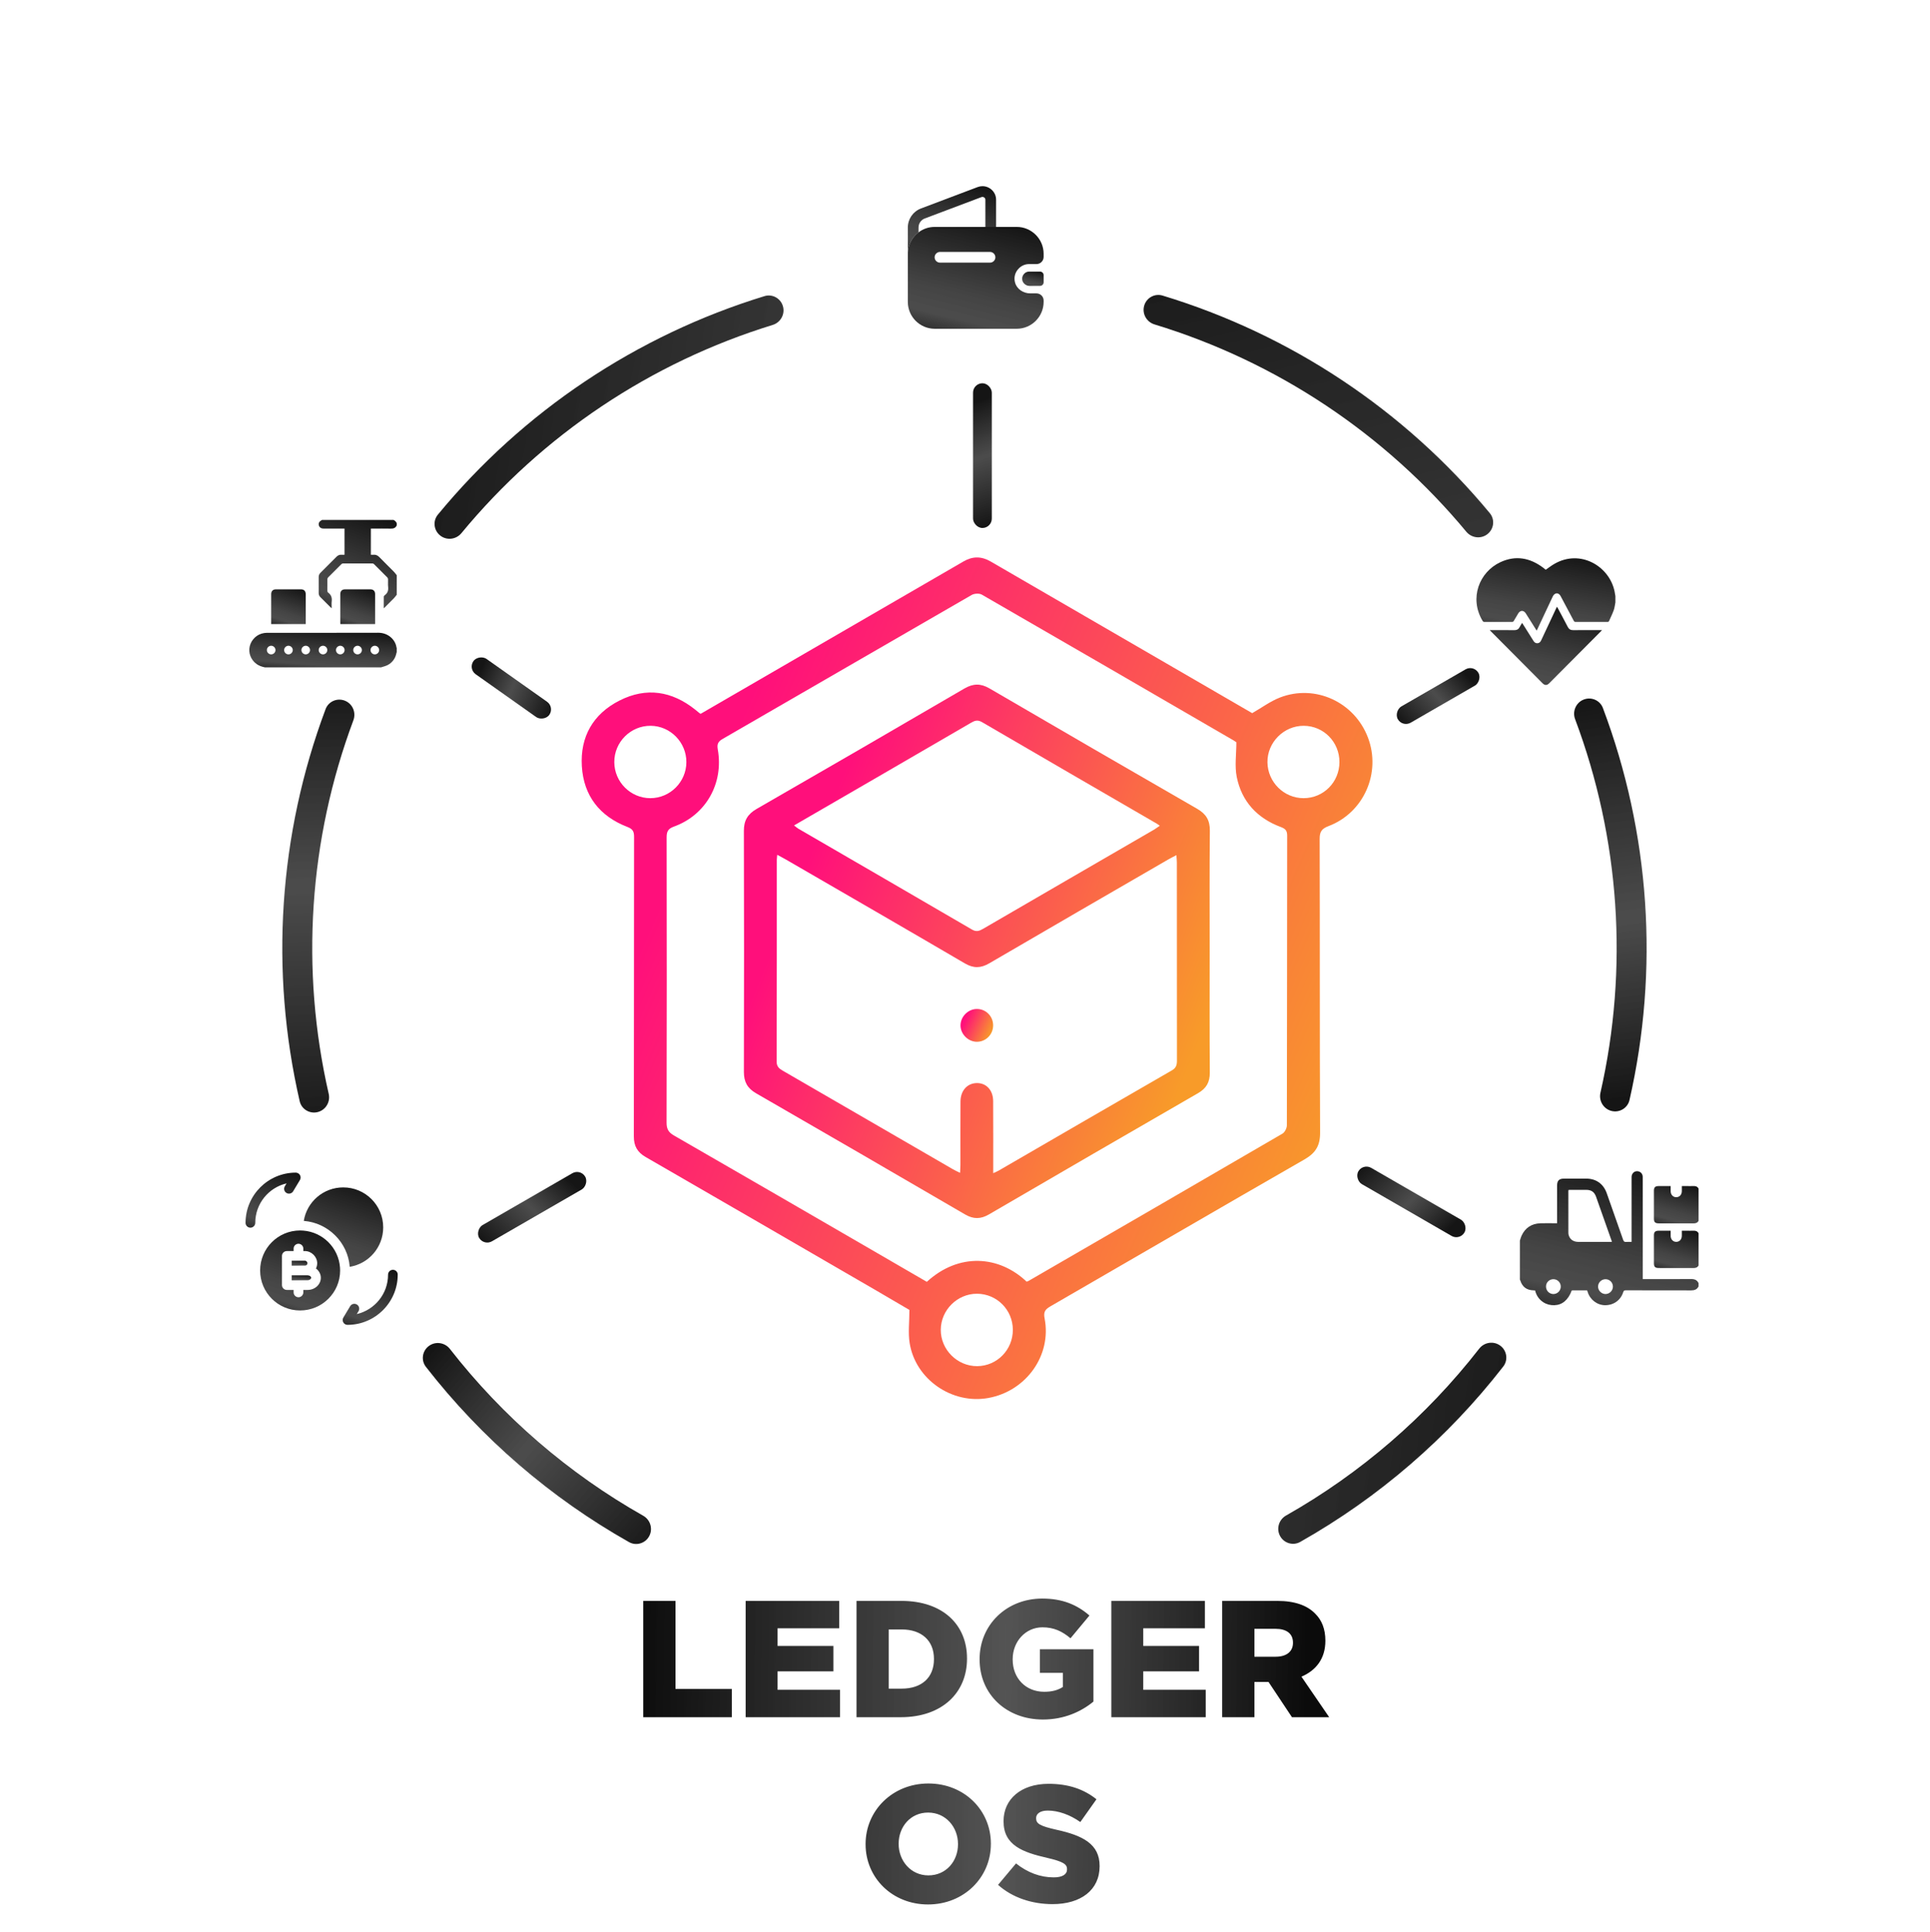 <svg width="720" height="721" viewBox="0 0 720 721" fill="none" xmlns="http://www.w3.org/2000/svg">
<path d="M239.967 640.722V597.322H251.995V630.182H273.013V640.722H239.967ZM278.172 640.722V597.322H313.078V607.552H290.076V614.124H310.908V623.61H290.076V630.492H313.388V640.722H278.172ZM319.526 640.722V597.322H336.266C351.766 597.322 360.756 606.25 360.756 618.774V618.898C360.756 631.422 351.642 640.722 336.018 640.722H319.526ZM331.554 630.058H336.452C343.644 630.058 348.418 626.09 348.418 619.084V618.96C348.418 612.016 343.644 607.986 336.452 607.986H331.554V630.058ZM389.068 641.59C375.552 641.59 365.446 632.29 365.446 619.146V619.022C365.446 606.374 375.366 596.454 388.82 596.454C396.446 596.454 401.84 598.81 406.428 602.778L399.36 611.272C396.26 608.668 393.16 607.18 388.882 607.18C382.62 607.18 377.784 612.45 377.784 619.084V619.208C377.784 626.214 382.682 631.236 389.564 631.236C392.478 631.236 394.71 630.616 396.508 629.438V624.168H387.952V615.364H407.916V634.894C403.328 638.676 396.942 641.59 389.068 641.59ZM414.584 640.722V597.322H449.49V607.552H426.488V614.124H447.32V623.61H426.488V630.492H449.8V640.722H414.584ZM455.938 640.722V597.322H476.46C483.094 597.322 487.682 599.058 490.596 602.034C493.138 604.514 494.44 607.862 494.44 612.14V612.264C494.44 618.898 490.906 623.3 485.512 625.594L495.866 640.722H481.978L473.236 627.578H473.112H467.966V640.722H455.938ZM467.966 618.154H475.902C479.994 618.154 482.35 616.17 482.35 613.008V612.884C482.35 609.474 479.87 607.738 475.84 607.738H467.966V618.154ZM346.224 710.59C332.832 710.59 322.912 700.608 322.912 688.146V688.022C322.912 675.56 332.956 665.454 346.348 665.454C359.74 665.454 369.66 675.436 369.66 687.898V688.022C369.66 700.484 359.616 710.59 346.224 710.59ZM346.348 699.74C352.982 699.74 357.384 694.408 357.384 688.146V688.022C357.384 681.76 352.858 676.304 346.224 676.304C339.652 676.304 335.25 681.636 335.25 687.898V688.022C335.25 694.284 339.776 699.74 346.348 699.74ZM392.672 710.466C384.984 710.466 377.668 708.048 372.336 703.274L379.032 695.276C383.31 698.686 388.084 700.484 393.106 700.484C396.33 700.484 398.066 699.368 398.066 697.508V697.384C398.066 695.586 396.64 694.594 390.75 693.23C381.512 691.122 374.382 688.518 374.382 679.59V679.466C374.382 671.406 380.768 665.578 391.184 665.578C398.562 665.578 404.328 667.562 409.04 671.344L403.026 679.838C399.058 677.048 394.718 675.56 390.874 675.56C387.96 675.56 386.534 676.8 386.534 678.35V678.474C386.534 680.458 388.022 681.326 394.036 682.69C404.018 684.86 410.218 688.084 410.218 696.206V696.33C410.218 705.196 403.212 710.466 392.672 710.466Z" fill="url(#paint0_linear_1645_1671)"/>
<path d="M164.237 199.83C161.813 197.921 161.39 194.404 163.351 192.023C195.09 153.481 237.47 125.124 285.206 110.491C288.156 109.586 291.245 111.319 292.085 114.287V114.287C292.924 117.256 291.195 120.337 288.246 121.245C242.78 135.233 202.408 162.246 172.132 198.936C170.168 201.315 166.661 201.738 164.237 199.83V199.83Z" fill="url(#paint1_linear_1645_1671)"/>
<path d="M98.801 249C97.677 248.759 96.602 248.41 95.659 247.714C93.55 246.158 92.566 243.549 93.181 241.083C93.817 238.532 95.948 236.58 98.524 236.21C98.983 236.144 99.45 236.114 99.912 236.114C113.639 236.11 127.364 236.137 141.091 236.093C144.861 236.08 147.519 238.735 147.914 241.559C147.926 241.643 147.97 241.723 147.999 241.803C147.999 242.304 147.999 242.806 147.999 243.307C147.964 243.423 147.921 243.537 147.897 243.656C147.506 245.628 146.447 247.15 144.693 248.106C143.927 248.523 143.033 248.709 142.198 249C127.732 249 113.267 249 98.801 249ZM102.774 242.575C102.785 241.704 102.069 240.964 101.198 240.945C100.33 240.926 99.581 241.64 99.556 242.508C99.53 243.397 100.269 244.16 101.158 244.165C102.028 244.168 102.762 243.444 102.774 242.575ZM107.654 240.945C106.786 240.921 106.032 241.628 106.001 242.496C105.969 243.364 106.668 244.123 107.538 244.163C108.426 244.203 109.2 243.477 109.218 242.586C109.236 241.716 108.524 240.969 107.654 240.945ZM114.047 244.163C114.916 244.168 115.653 243.444 115.664 242.575C115.676 241.704 114.959 240.964 114.089 240.945C113.199 240.925 112.442 241.67 112.446 242.561C112.449 243.429 113.179 244.16 114.047 244.163ZM122.109 242.543C122.104 241.673 121.373 240.946 120.502 240.945C119.633 240.944 118.9 241.668 118.89 242.538C118.881 243.429 119.633 244.178 120.522 244.163C121.395 244.15 122.115 243.414 122.109 242.543ZM128.554 242.541C128.547 241.671 127.815 240.945 126.945 240.945C126.075 240.945 125.343 241.671 125.336 242.542C125.329 243.433 126.084 244.18 126.972 244.165C127.843 244.148 128.562 243.41 128.554 242.541ZM133.382 244.163C134.252 244.168 134.988 243.444 135 242.575C135.011 241.704 134.295 240.964 133.424 240.945C132.535 240.926 131.777 241.67 131.781 242.561C131.784 243.43 132.515 244.16 133.382 244.163ZM139.914 240.946C139.048 240.902 138.278 241.595 138.228 242.462C138.178 243.325 138.864 244.102 139.73 244.162C140.614 244.223 141.406 243.51 141.445 242.619C141.48 241.751 140.784 240.991 139.914 240.946Z" fill="url(#paint2_linear_1645_1671)"/>
<path d="M147.999 221.93C147.655 222.354 147.341 222.808 146.963 223.199C145.866 224.329 144.742 225.432 143.628 226.545C143.506 226.667 143.377 226.778 143.168 226.972C143.168 225.445 143.158 224.021 143.182 222.599C143.185 222.44 143.344 222.237 143.489 222.134C144.577 221.353 144.951 220.323 144.799 218.996C144.692 218.059 144.796 217.101 144.766 216.153C144.759 215.915 144.654 215.624 144.493 215.458C142.85 213.785 141.191 212.128 139.521 210.482C139.377 210.339 139.125 210.233 138.923 210.233C135.272 210.219 131.62 210.219 127.969 210.233C127.767 210.235 127.516 210.345 127.371 210.488C125.701 212.134 124.043 213.792 122.399 215.462C122.245 215.618 122.131 215.886 122.127 216.105C122.102 217.555 122.102 219.004 122.127 220.454C122.131 220.671 122.238 220.972 122.402 221.09C123.543 221.915 123.92 222.999 123.745 224.379C123.642 225.189 123.726 226.022 123.726 226.932C123.572 226.809 123.463 226.738 123.374 226.648C122.094 225.372 120.823 224.086 119.536 222.817C119.086 222.374 118.881 221.869 118.887 221.236C118.904 219.266 118.905 217.298 118.885 215.329C118.878 214.673 119.102 214.163 119.563 213.706C121.534 211.754 123.503 209.799 125.444 207.817C126.009 207.238 126.621 206.916 127.437 206.992C127.788 207.025 128.145 206.998 128.529 206.998C128.529 203.739 128.529 200.524 128.529 197.223C128.354 197.223 128.168 197.223 127.98 197.223C125.564 197.223 123.148 197.224 120.732 197.223C119.762 197.221 119.123 196.767 118.928 195.946C118.748 195.184 119.132 194.523 120.01 194.079C120.037 194.064 120.053 194.027 120.074 194C128.99 194 137.906 194 146.821 194C147.354 194.255 147.747 194.65 148.003 195.182C148.003 195.468 148.003 195.755 148.003 196.041C147.576 196.972 146.84 197.258 145.842 197.238C143.536 197.191 141.227 197.223 138.921 197.223C138.734 197.223 138.546 197.223 138.363 197.223C138.363 200.518 138.363 203.731 138.363 206.998C138.685 206.998 138.988 207.025 139.284 206.992C140.216 206.887 140.912 207.244 141.559 207.914C143.337 209.753 145.173 211.535 146.969 213.355C147.35 213.742 147.661 214.199 148.004 214.623C147.999 217.061 147.999 219.495 147.999 221.93Z" fill="url(#paint3_linear_1645_1671)"/>
<path d="M139.942 232.864C135.594 232.864 131.307 232.864 126.969 232.864C126.961 232.688 126.945 232.516 126.945 232.344C126.943 228.82 126.943 225.295 126.945 221.772C126.945 220.513 127.565 219.89 128.817 219.89C131.912 219.888 135.007 219.888 138.102 219.89C139.292 219.891 139.94 220.526 139.941 221.697C139.944 225.275 139.942 228.854 139.942 232.432C139.942 232.556 139.942 232.681 139.942 232.864Z" fill="url(#paint4_linear_1645_1671)"/>
<path d="M101.164 232.849C101.164 232.674 101.164 232.532 101.164 232.392C101.164 228.831 101.163 225.271 101.166 221.711C101.167 220.53 101.807 219.891 102.992 219.891C106.068 219.888 109.146 219.888 112.223 219.891C113.41 219.892 114.053 220.527 114.054 221.706C114.057 225.266 114.056 228.827 114.056 232.386C114.056 232.528 114.056 232.668 114.056 232.849C109.763 232.849 105.498 232.849 101.164 232.849Z" fill="url(#paint5_linear_1645_1671)"/>
<path d="M426.833 114.097C427.664 111.126 430.748 109.385 433.701 110.281C481.477 124.78 523.937 153.017 555.785 191.469C557.753 193.845 557.34 197.363 554.922 199.279V199.279C552.503 201.194 548.994 200.781 547.024 198.407C516.644 161.802 476.196 134.904 430.691 121.044C427.739 120.145 426.002 117.069 426.833 114.097V114.097Z" fill="url(#paint6_linear_1645_1671)"/>
<path d="M590.763 261.039C593.626 259.889 596.885 261.276 597.972 264.164C615.558 310.893 619.009 361.767 607.895 410.443C607.208 413.451 604.166 415.265 601.174 414.513V414.513C598.182 413.76 596.373 410.725 597.057 407.717C607.599 361.331 604.312 312.866 587.602 268.329C586.518 265.44 587.9 262.189 590.763 261.039V261.039Z" fill="url(#paint7_linear_1645_1671)"/>
<path d="M559.691 502.093C562.169 503.932 562.692 507.435 560.8 509.872C540.135 536.485 514.39 558.731 485.06 575.316C482.374 576.835 478.984 575.809 477.524 573.09V573.09C476.065 570.372 477.089 566.991 479.774 565.47C507.656 549.666 532.142 528.508 551.824 503.213C553.719 500.778 557.213 500.255 559.691 502.093V502.093Z" fill="url(#paint8_linear_1645_1671)"/>
<path d="M242.195 573.158C240.737 575.877 237.348 576.905 234.662 575.388C205.322 558.82 179.564 536.589 158.884 509.987C156.99 507.552 157.511 504.048 159.988 502.209V502.209C162.464 500.369 165.958 500.89 167.854 503.324C187.551 528.608 212.05 549.752 239.942 565.54C242.627 567.059 243.653 570.44 242.195 573.158V573.158Z" fill="url(#paint9_linear_1645_1671)"/>
<path d="M118.526 414.936C115.535 415.694 112.49 413.885 111.798 410.878C100.598 362.222 103.96 311.342 121.464 264.582C122.546 261.693 125.803 260.3 128.668 261.445V261.445C131.533 262.589 132.921 265.838 131.842 268.729C115.21 313.296 112.008 361.766 122.631 408.133C123.32 411.141 121.517 414.179 118.526 414.936V414.936Z" fill="url(#paint10_linear_1645_1671)"/>
<path d="M602.636 224.781C602.439 225.744 602.354 226.748 602.025 227.661C601.528 229.045 600.861 230.367 600.274 231.718C600.154 231.998 599.95 232.048 599.671 232.048C595.705 232.041 591.742 232.038 587.776 232.05C587.445 232.05 587.272 231.955 587.113 231.653C585.481 228.558 583.831 225.474 582.182 222.388C581.714 221.511 580.881 221.143 580.133 221.571C579.78 221.771 579.461 222.151 579.283 222.524C577.357 226.574 575.464 230.64 573.562 234.699C573.479 234.878 573.38 235.05 573.257 235.284C572.965 234.828 572.712 234.431 572.461 234.032C571.375 232.308 570.292 230.582 569.201 228.861C568.418 227.623 567.133 227.637 566.38 228.89C565.819 229.822 565.261 230.755 564.717 231.694C564.575 231.94 564.421 232.048 564.125 232.048C560.666 232.036 557.209 232.033 553.749 232.05C553.406 232.053 553.245 231.916 553.082 231.641C548.023 223.227 551.84 213.436 559.722 209.767C565.422 207.113 570.753 208.124 575.694 211.827C576.03 212.081 576.352 212.355 576.636 212.585C577.738 211.834 578.768 211.029 579.889 210.386C589.631 204.775 600.459 211.337 602.338 220.724C602.451 221.288 602.537 221.86 602.636 222.429C602.636 223.213 602.636 223.997 602.636 224.781Z" fill="url(#paint11_linear_1645_1671)"/>
<path d="M555.761 235.11C558.898 235.11 561.918 235.086 564.935 235.124C565.853 235.136 566.48 234.816 566.901 233.993C567.168 233.468 567.5 232.975 567.836 232.416C568.186 232.968 568.503 233.463 568.818 233.96C569.894 235.669 570.978 237.373 572.043 239.09C572.4 239.668 572.852 240.053 573.557 240.008C574.26 239.965 574.665 239.53 574.951 238.913C576.818 234.911 578.694 230.915 580.571 226.918C580.647 226.755 580.732 226.595 580.841 226.378C580.961 226.585 581.058 226.741 581.144 226.901C582.381 229.224 583.642 231.534 584.842 233.876C585.292 234.754 585.895 235.134 586.884 235.122C590.256 235.081 593.63 235.107 597.004 235.107C597.182 235.107 597.359 235.107 597.636 235.107C597.454 235.313 597.352 235.437 597.236 235.552C590.817 242.006 584.397 248.463 577.975 254.914C577.109 255.785 576.293 255.782 575.434 254.917C569 248.451 562.568 241.985 556.135 235.518C556.033 235.418 555.938 235.303 555.761 235.11Z" fill="url(#paint12_linear_1645_1671)"/>
<path d="M146.583 473.782C145.592 473.782 144.771 474.603 144.771 475.594C144.771 482.748 139.792 488.741 133.098 490.312L133.751 489.224C134.258 488.354 133.992 487.243 133.122 486.735C132.277 486.228 131.141 486.493 130.633 487.363L128.096 491.593C127.757 492.148 127.757 492.849 128.072 493.405C128.386 493.985 128.99 494.323 129.642 494.323C139.962 494.323 148.372 485.913 148.372 475.594C148.396 474.603 147.574 473.782 146.583 473.782Z" fill="url(#paint13_linear_1645_1671)"/>
<path d="M110.333 437.532C100.014 437.532 91.604 445.942 91.604 456.261C91.604 457.252 92.426 458.073 93.417 458.073C94.407 458.073 95.229 457.252 95.229 456.261C95.229 449.108 100.207 443.114 106.902 441.543L106.249 442.631C105.742 443.501 106.007 444.613 106.877 445.12C107.723 445.628 108.859 445.362 109.367 444.492L111.904 440.263C112.218 439.707 112.242 439.03 111.904 438.45C111.59 437.894 110.986 437.532 110.333 437.532Z" fill="url(#paint14_linear_1645_1671)"/>
<path d="M142.958 457.953C142.958 465.396 137.545 471.534 130.464 472.67C130.464 472.646 130.464 472.646 130.464 472.622C129.763 463.608 122.465 456.261 113.33 455.536C114.466 448.455 120.604 443.042 128.048 443.042C136.288 443.042 142.958 449.712 142.958 457.953Z" fill="url(#paint15_linear_1645_1671)"/>
<path d="M114.707 471.317C114.707 470.954 114.297 470.398 113.789 470.398H108.811V472.211H113.789C114.297 472.235 114.707 471.824 114.707 471.317Z" fill="url(#paint16_linear_1645_1671)"/>
<path d="M114.756 475.86H113.789H108.811V477.672H114.78C115.553 477.672 116.085 477.189 116.085 476.754C116.085 476.319 115.529 475.86 114.756 475.86Z" fill="url(#paint17_linear_1645_1671)"/>
<path d="M126.839 472.887C126.283 465.565 120.435 459.717 113.112 459.161C112.726 459.137 112.363 459.112 111.952 459.112C103.712 459.112 97.042 465.782 97.042 474.047C97.042 482.288 103.712 488.958 111.952 488.958C120.193 488.958 126.888 482.288 126.888 474.047C126.888 473.637 126.863 473.274 126.839 472.887ZM114.756 481.297H113.161V482.216C113.161 483.207 112.339 484.028 111.348 484.028C110.357 484.028 109.536 483.207 109.536 482.216V481.297H106.998C106.007 481.297 105.186 480.476 105.186 479.485V474.047V468.61C105.186 467.619 106.007 466.797 106.998 466.797H109.536V465.879C109.536 464.888 110.357 464.067 111.348 464.067C112.339 464.067 113.161 464.888 113.161 465.879V466.797H113.789C116.206 466.797 118.333 468.924 118.333 471.341C118.333 472.042 118.163 472.694 117.873 473.298C118.985 474.12 119.686 475.377 119.686 476.778C119.686 479.267 117.487 481.297 114.756 481.297Z" fill="url(#paint18_linear_1645_1671)"/>
<g clip-path="url(#clip0_1645_1671)">
<path d="M261.421 266.319C282.338 254.189 303.317 242.022 324.302 229.854C336.032 223.054 347.763 216.266 359.487 209.459C362.858 207.502 366.161 207.526 369.544 209.49C402.161 228.42 434.79 247.333 467.144 266.091C470.723 264.042 473.947 261.623 477.563 260.232C490.721 255.179 505.314 261.986 510.327 275.206C515.316 288.364 508.783 303.245 495.612 308.236C493.099 309.19 492.302 310.298 492.309 313.006C492.413 349.55 492.302 386.088 492.468 422.633C492.492 427.482 490.776 430.227 486.633 432.609C454.985 450.776 423.471 469.172 391.877 487.413C389.922 488.545 389.217 489.499 389.695 491.918C392.392 505.667 382.868 519.022 368.747 521.607C355.215 524.087 341.517 514.707 339.354 501.131C338.741 497.278 339.262 493.247 339.262 488.755C335.536 486.57 331.344 484.09 327.133 481.653C298.383 464.987 269.646 448.302 240.865 431.704C237.776 429.919 236.453 427.605 236.459 424.017C236.532 386.759 236.489 349.501 236.545 312.242C236.551 310.218 236.054 309.319 234.032 308.537C223.748 304.568 217.736 296.949 217.061 285.908C216.393 274.886 221.26 266.38 231.121 261.383C241.117 256.318 250.653 257.826 259.374 264.793C259.932 265.236 260.471 265.697 261.023 266.146C261.096 266.214 261.207 266.233 261.421 266.319ZM383.003 478.225C383.334 478.089 383.536 478.034 383.714 477.929C415.295 459.645 446.882 441.366 478.415 422.996C479.297 422.479 480.076 420.934 480.076 419.869C480.161 383.836 480.131 347.802 480.186 311.769C480.186 309.873 479.487 309.202 477.79 308.568C469.044 305.3 463.228 299.091 461.377 289.902C460.556 285.816 461.236 281.428 461.236 276.947C461.034 276.812 460.635 276.517 460.206 276.264C428.907 258.103 397.614 239.929 366.259 221.86C365.309 221.312 363.464 221.429 362.478 222.001C331.479 239.867 300.541 257.844 269.554 275.729C267.844 276.713 267.433 277.692 267.77 279.594C270.032 292.253 263.382 304.088 251.401 308.421C249.047 309.27 248.686 310.427 248.692 312.624C248.753 348.042 248.765 383.46 248.673 418.885C248.667 421.254 249.39 422.497 251.419 423.667C276.774 438.258 302.073 452.949 327.391 467.615C333.538 471.178 339.685 474.747 345.758 478.274C357.728 467.295 372.731 468.445 383.003 478.225ZM242.612 297.81C249.979 297.81 256.022 291.779 256.058 284.388C256.095 276.997 250.114 270.879 242.765 270.805C235.276 270.731 229.129 276.867 229.166 284.382C229.202 291.773 235.251 297.817 242.612 297.81ZM486.351 297.81C493.767 297.786 499.675 291.816 499.688 284.339C499.7 276.861 493.804 270.855 486.407 270.805C478.948 270.756 472.733 276.997 472.831 284.437C472.929 291.828 479.003 297.841 486.351 297.81ZM377.848 496.158C377.824 488.712 371.861 482.73 364.457 482.717C357.127 482.711 351.023 488.779 350.962 496.134C350.907 503.58 357.139 509.802 364.586 509.735C371.971 509.667 377.873 503.617 377.848 496.158Z" fill="url(#paint19_linear_1645_1671)"/>
<path d="M451.277 355.064C451.277 370.111 451.209 385.158 451.326 400.2C451.35 403.788 450.045 406.096 446.937 407.886C420.89 422.903 394.886 437.993 368.913 453.133C365.848 454.918 363.133 454.936 360.057 453.145C334.077 438.006 308.073 422.915 282.026 407.905C278.802 406.046 277.503 403.621 277.515 399.947C277.589 369.957 277.595 339.967 277.509 309.983C277.497 306.155 278.937 303.743 282.24 301.841C308.122 286.948 333.954 271.968 359.744 256.915C363.029 255.001 365.836 254.939 369.133 256.859C394.923 271.913 420.756 286.892 446.637 301.792C449.934 303.694 451.381 306.063 451.344 309.922C451.191 324.969 451.277 340.016 451.277 355.064ZM370.531 437.735C371.524 437.267 372.075 437.058 372.584 436.763C394.096 424.3 415.595 411.801 437.144 399.4C438.762 398.47 439.068 397.375 439.068 395.713C439.031 371.053 439.044 346.386 439.038 321.726C439.038 320.957 438.939 320.187 438.86 319.073C437.591 319.744 436.617 320.224 435.673 320.772C413.45 333.641 391.215 346.485 369.041 359.44C365.867 361.292 363.17 361.347 359.952 359.464C337.791 346.491 315.55 333.659 293.327 320.784C292.304 320.193 291.256 319.652 289.95 318.944C289.871 319.867 289.791 320.347 289.791 320.833C289.785 345.906 289.809 370.979 289.73 396.052C289.723 397.984 290.661 398.704 292.052 399.517C313.227 411.758 334.377 424.035 355.54 436.295C356.3 436.738 357.115 437.089 358.157 437.612C358.212 436.406 358.285 435.519 358.292 434.627C358.304 426.749 358.255 418.866 358.316 410.988C358.347 406.969 360.774 404.255 364.23 404.12C367.877 403.985 370.488 406.692 370.506 410.853C370.561 419.635 370.531 428.436 370.531 437.735ZM296.226 307.983C296.925 308.512 297.36 308.925 297.862 309.22C319.448 321.75 341.045 334.25 362.6 346.829C364.23 347.783 365.34 347.377 366.749 346.559C387.967 334.213 409.215 321.917 430.451 309.596C431.174 309.177 431.842 308.66 432.664 308.1C432.106 307.7 431.873 307.503 431.61 307.355C409.846 294.727 388.065 282.129 366.345 269.439C364.696 268.479 363.599 268.885 362.214 269.697C350.422 276.578 338.612 283.415 326.802 290.265C316.69 296.118 306.571 301.983 296.226 307.983Z" fill="url(#paint20_linear_1645_1671)"/>
<path d="M370.5 382.697C370.445 386.02 367.779 388.685 364.494 388.71C361.154 388.728 358.261 385.805 358.328 382.475C358.396 379.244 361.184 376.493 364.414 376.469C367.828 376.438 370.555 379.232 370.5 382.697Z" fill="url(#paint21_linear_1645_1671)"/>
</g>
<rect x="363" y="143" width="7" height="54" rx="3.5" fill="url(#paint22_linear_1645_1671)"/>
<rect x="549.765" y="248" width="7" height="34.679" rx="3.5" transform="rotate(60 549.765 248)" fill="url(#paint23_linear_1645_1671)"/>
<rect x="174.591" y="249.542" width="7" height="34.679" rx="3.5" transform="rotate(-54.716 174.591 249.542)" fill="url(#paint24_linear_1645_1671)"/>
<rect x="216.56" y="436" width="7" height="45.68" rx="3.5" transform="rotate(60 216.56 436)" fill="url(#paint25_linear_1645_1671)"/>
<rect width="7" height="45.68" rx="3.5" transform="matrix(0.5 -0.866 -0.866 -0.5 544.56 462.902)" fill="url(#paint26_linear_1645_1671)"/>
<path d="M371.6 74.533V84.667H367.6V74.533C367.6 73.813 366.96 73.467 366.533 73.467C366.4 73.467 366.267 73.493 366.133 73.547L344.987 81.52C343.573 82.053 342.667 83.387 342.667 84.907V86.693C340.24 88.507 338.667 91.413 338.667 94.693V84.907C338.667 81.733 340.613 78.907 343.573 77.787L364.747 69.787C365.333 69.573 365.947 69.467 366.533 69.467C369.2 69.467 371.6 71.627 371.6 74.533Z" fill="url(#paint27_linear_1645_1671)"/>
<path d="M389.333 102.667V105.333C389.333 106.053 388.773 106.64 388.027 106.667H384.133C382.72 106.667 381.44 105.627 381.333 104.24C381.253 103.413 381.573 102.64 382.107 102.107C382.587 101.6 383.253 101.333 383.973 101.333H388C388.773 101.36 389.333 101.947 389.333 102.667Z" fill="url(#paint28_linear_1645_1671)"/>
<path d="M383.947 98.533H386.667C388.133 98.533 389.333 97.333 389.333 95.867V94.693C389.333 89.173 384.827 84.667 379.307 84.667H348.693C346.427 84.667 344.347 85.413 342.667 86.693C340.24 88.507 338.667 91.413 338.667 94.693V112.64C338.667 118.16 343.173 122.667 348.693 122.667H379.307C384.827 122.667 389.333 118.16 389.333 112.64V112.133C389.333 110.667 388.133 109.467 386.667 109.467H384.347C381.787 109.467 379.333 107.893 378.667 105.413C378.107 103.387 378.773 101.44 380.107 100.133C381.093 99.12 382.453 98.533 383.947 98.533ZM369.333 98H350.667C349.573 98 348.667 97.093 348.667 96C348.667 94.907 349.573 94 350.667 94H369.333C370.427 94 371.333 94.907 371.333 96C371.333 97.093 370.427 98 369.333 98Z" fill="url(#paint29_linear_1645_1671)"/>
<path d="M567.002 462.91C567.203 462.301 567.351 461.668 567.618 461.09C568.991 458.109 571.354 456.556 574.616 456.433C576.436 456.365 578.26 456.421 580.083 456.421C580.319 456.421 580.556 456.421 580.88 456.421C580.88 456.117 580.88 455.863 580.88 455.61C580.88 451.206 580.88 446.803 580.88 442.401C580.88 440.5 581.622 439.759 583.51 439.759C586.245 439.759 588.977 439.757 591.712 439.759C595.427 439.763 598.167 441.701 599.408 445.215C601.455 451.007 603.507 456.795 605.524 462.598C605.74 463.218 606.014 463.459 606.668 463.393C607.307 463.329 607.96 463.379 608.67 463.379C608.67 463.053 608.67 462.799 608.67 462.544C608.67 454.758 608.668 446.969 608.672 439.183C608.672 438.053 609.41 437.155 610.427 437.02C611.477 436.881 612.443 437.475 612.74 438.487C612.828 438.79 612.828 439.127 612.828 439.45C612.832 451.77 612.832 464.091 612.832 476.411C612.832 476.666 612.832 476.923 612.832 477.251C613.141 477.251 613.394 477.251 613.648 477.251C619.398 477.251 625.146 477.274 630.896 477.234C632.179 477.225 633.13 477.588 633.668 478.794C633.668 479.185 633.668 479.575 633.668 479.966C633.096 481.148 632.13 481.476 630.861 481.471C622.747 481.436 614.634 481.457 606.519 481.443C606.002 481.441 605.733 481.537 605.561 482.097C604.63 485.133 601.957 487.027 598.741 486.992C595.79 486.961 593.141 484.906 592.262 481.967C592.214 481.804 592.149 481.644 592.082 481.454C590.309 481.454 588.554 481.454 586.797 481.455C586.648 481.455 586.497 481.476 586.356 481.487C585.03 485.052 582.828 486.904 579.878 486.996C578.378 487.043 577 486.701 575.741 485.89C574.118 484.843 573.139 483.335 572.674 481.48C572.455 481.469 572.283 481.457 572.111 481.454C569.491 481.389 567.872 480.153 567.113 477.644C567.095 477.588 567.038 477.543 567 477.494C567.002 472.631 567.002 467.771 567.002 462.91ZM601.342 463.336C601.255 463.07 601.198 462.886 601.135 462.706C599.238 457.325 597.34 451.944 595.438 446.565C594.797 444.756 593.688 443.968 591.774 443.96C589.759 443.951 587.741 443.956 585.726 443.96C585.535 443.96 585.344 443.98 585.128 443.993C585.111 444.173 585.085 444.319 585.085 444.466C585.083 449.648 585.083 454.829 585.09 460.01C585.09 460.246 585.12 460.487 585.177 460.715C585.601 462.393 586.901 463.365 588.785 463.372C592.795 463.384 596.807 463.377 600.818 463.376C600.964 463.374 601.113 463.353 601.342 463.336ZM582.252 480.046C582.25 478.498 581.023 477.279 579.479 477.293C577.955 477.307 576.759 478.504 576.752 480.023C576.743 481.559 577.972 482.818 579.49 482.827C581.005 482.835 582.253 481.579 582.252 480.046ZM601.703 480.022C601.684 478.478 600.434 477.263 598.898 477.295C597.394 477.326 596.168 478.564 596.168 480.049C596.168 481.546 597.464 482.837 598.957 482.828C600.471 482.82 601.722 481.54 601.703 480.022Z" fill="url(#paint30_linear_1645_1671)"/>
<path d="M633.668 455.49C633.269 456.255 632.619 456.471 631.788 456.465C627.474 456.443 623.158 456.457 618.843 456.453C617.453 456.451 617.005 456.005 617.005 454.638C617.005 451.17 617.003 447.7 617.005 444.232C617.005 443.064 617.484 442.562 618.647 442.55C620.159 442.536 621.67 442.546 623.25 442.546C623.25 443.22 623.244 443.82 623.251 444.423C623.264 445.756 624.113 446.69 625.317 446.7C626.547 446.71 627.411 445.768 627.422 444.397C627.427 443.815 627.422 443.232 627.422 442.546C628.06 442.546 628.656 442.546 629.253 442.546C630.099 442.546 630.946 442.576 631.79 442.538C632.623 442.5 633.272 442.743 633.67 443.511C633.668 447.505 633.668 451.498 633.668 455.49Z" fill="url(#paint31_linear_1645_1671)"/>
<path d="M633.668 472.153C633.269 472.918 632.619 473.133 631.788 473.128C627.474 473.106 623.158 473.12 618.843 473.116C617.453 473.114 617.005 472.668 617.005 471.301C617.005 467.832 617.003 464.363 617.005 460.895C617.005 459.727 617.484 459.225 618.647 459.213C620.159 459.199 621.67 459.209 623.25 459.209C623.25 459.883 623.244 460.483 623.251 461.086C623.264 462.419 624.114 463.353 625.317 463.363C626.547 463.373 627.411 462.431 627.422 461.06C627.427 460.478 627.422 459.895 627.422 459.209C628.06 459.209 628.656 459.209 629.253 459.209C630.099 459.209 630.946 459.239 631.79 459.201C632.623 459.162 633.272 459.405 633.67 460.174C633.668 464.168 633.668 468.161 633.668 472.153Z" fill="url(#paint32_linear_1645_1671)"/>
<defs>
<linearGradient id="paint0_linear_1645_1671" x1="235.89" y1="622.36" x2="487.565" y2="625.307" gradientUnits="userSpaceOnUse">
<stop stop-color="#0B0B0B"/>
<stop offset="0.554" stop-color="#262626" stop-opacity="0.79"/>
<stop offset="1" stop-color="#0B0B0B"/>
</linearGradient>
<linearGradient id="paint1_linear_1645_1671" x1="124.779" y1="208.006" x2="609.42" y2="285.774" gradientUnits="userSpaceOnUse">
<stop stop-color="#151515"/>
<stop offset="0.554" stop-color="#383838" stop-opacity="0.9"/>
<stop offset="1" stop-color="#151515"/>
</linearGradient>
<linearGradient id="paint2_linear_1645_1671" x1="111.332" y1="234.002" x2="109.657" y2="256.093" gradientUnits="userSpaceOnUse">
<stop stop-color="#151515"/>
<stop offset="0.464" stop-color="#333333" stop-opacity="0.916"/>
<stop offset="0.611" stop-color="#383838" stop-opacity="0.9"/>
<stop offset="0.806" stop-color="#151515"/>
</linearGradient>
<linearGradient id="paint3_linear_1645_1671" x1="128.591" y1="188.66" x2="110.279" y2="238.716" gradientUnits="userSpaceOnUse">
<stop stop-color="#151515"/>
<stop offset="0.464" stop-color="#333333" stop-opacity="0.916"/>
<stop offset="0.611" stop-color="#383838" stop-opacity="0.9"/>
<stop offset="0.806" stop-color="#151515"/>
</linearGradient>
<linearGradient id="paint4_linear_1645_1671" x1="131.277" y1="217.787" x2="124.752" y2="238.018" gradientUnits="userSpaceOnUse">
<stop stop-color="#151515"/>
<stop offset="0.464" stop-color="#333333" stop-opacity="0.916"/>
<stop offset="0.611" stop-color="#383838" stop-opacity="0.9"/>
<stop offset="0.806" stop-color="#151515"/>
</linearGradient>
<linearGradient id="paint5_linear_1645_1671" x1="105.461" y1="217.79" x2="98.907" y2="237.969" gradientUnits="userSpaceOnUse">
<stop stop-color="#151515"/>
<stop offset="0.464" stop-color="#333333" stop-opacity="0.916"/>
<stop offset="0.611" stop-color="#383838" stop-opacity="0.9"/>
<stop offset="0.806" stop-color="#151515"/>
</linearGradient>
<linearGradient id="paint6_linear_1645_1671" x1="404.127" y1="80.807" x2="518.487" y2="558.14" gradientUnits="userSpaceOnUse">
<stop stop-color="#151515"/>
<stop offset="0.554" stop-color="#383838" stop-opacity="0.9"/>
<stop offset="1" stop-color="#151515"/>
</linearGradient>
<linearGradient id="paint7_linear_1645_1671" x1="595" y1="260" x2="614.662" y2="409.254" gradientUnits="userSpaceOnUse">
<stop stop-color="#151515"/>
<stop offset="0.554" stop-color="#383838" stop-opacity="0.9"/>
<stop offset="1" stop-color="#151515"/>
</linearGradient>
<linearGradient id="paint8_linear_1645_1671" x1="598.898" y1="492.789" x2="112.227" y2="428.948" gradientUnits="userSpaceOnUse">
<stop stop-color="#151515"/>
<stop offset="0.554" stop-color="#383838" stop-opacity="0.9"/>
<stop offset="1" stop-color="#151515"/>
</linearGradient>
<linearGradient id="paint9_linear_1645_1671" x1="243" y1="583" x2="157.165" y2="508.256" gradientUnits="userSpaceOnUse">
<stop stop-color="#151515"/>
<stop offset="0.554" stop-color="#383838" stop-opacity="0.9"/>
<stop offset="1" stop-color="#151515"/>
</linearGradient>
<linearGradient id="paint10_linear_1645_1671" x1="117" y1="426" x2="113.442" y2="253.135" gradientUnits="userSpaceOnUse">
<stop stop-color="#151515"/>
<stop offset="0.554" stop-color="#383838" stop-opacity="0.9"/>
<stop offset="1" stop-color="#151515"/>
</linearGradient>
<linearGradient id="paint11_linear_1645_1671" x1="568.073" y1="203.902" x2="560.464" y2="249.111" gradientUnits="userSpaceOnUse">
<stop stop-color="#151515"/>
<stop offset="0.464" stop-color="#333333" stop-opacity="0.916"/>
<stop offset="0.611" stop-color="#383838" stop-opacity="0.9"/>
<stop offset="0.806" stop-color="#151515"/>
</linearGradient>
<linearGradient id="paint12_linear_1645_1671" x1="569.719" y1="221.65" x2="558.95" y2="269.468" gradientUnits="userSpaceOnUse">
<stop stop-color="#151515"/>
<stop offset="0.464" stop-color="#333333" stop-opacity="0.916"/>
<stop offset="0.611" stop-color="#383838" stop-opacity="0.9"/>
<stop offset="0.806" stop-color="#151515"/>
</linearGradient>
<linearGradient id="paint13_linear_1645_1671" x1="134.683" y1="470.455" x2="124.336" y2="502.469" gradientUnits="userSpaceOnUse">
<stop stop-color="#151515"/>
<stop offset="0.464" stop-color="#333333" stop-opacity="0.916"/>
<stop offset="0.611" stop-color="#383838" stop-opacity="0.9"/>
<stop offset="0.806" stop-color="#151515"/>
</linearGradient>
<linearGradient id="paint14_linear_1645_1671" x1="98.452" y1="434.205" x2="88.109" y2="466.222" gradientUnits="userSpaceOnUse">
<stop stop-color="#151515"/>
<stop offset="0.464" stop-color="#333333" stop-opacity="0.916"/>
<stop offset="0.611" stop-color="#383838" stop-opacity="0.9"/>
<stop offset="0.806" stop-color="#151515"/>
</linearGradient>
<linearGradient id="paint15_linear_1645_1671" x1="123.206" y1="438.244" x2="108.286" y2="484.423" gradientUnits="userSpaceOnUse">
<stop stop-color="#151515"/>
<stop offset="0.464" stop-color="#333333" stop-opacity="0.916"/>
<stop offset="0.611" stop-color="#383838" stop-opacity="0.9"/>
<stop offset="0.806" stop-color="#151515"/>
</linearGradient>
<linearGradient id="paint16_linear_1645_1671" x1="110.776" y1="470.105" x2="110.469" y2="473.196" gradientUnits="userSpaceOnUse">
<stop stop-color="#151515"/>
<stop offset="0.464" stop-color="#333333" stop-opacity="0.916"/>
<stop offset="0.611" stop-color="#383838" stop-opacity="0.9"/>
<stop offset="0.806" stop-color="#151515"/>
</linearGradient>
<linearGradient id="paint17_linear_1645_1671" x1="111.235" y1="475.566" x2="110.986" y2="478.666" gradientUnits="userSpaceOnUse">
<stop stop-color="#151515"/>
<stop offset="0.464" stop-color="#333333" stop-opacity="0.916"/>
<stop offset="0.611" stop-color="#383838" stop-opacity="0.9"/>
<stop offset="0.806" stop-color="#151515"/>
</linearGradient>
<linearGradient id="paint18_linear_1645_1671" x1="106.99" y1="454.279" x2="91.96" y2="500.797" gradientUnits="userSpaceOnUse">
<stop stop-color="#151515"/>
<stop offset="0.464" stop-color="#333333" stop-opacity="0.916"/>
<stop offset="0.611" stop-color="#383838" stop-opacity="0.9"/>
<stop offset="0.806" stop-color="#151515"/>
</linearGradient>
<linearGradient id="paint19_linear_1645_1671" x1="217.001" y1="403.382" x2="464.392" y2="511.908" gradientUnits="userSpaceOnUse">
<stop stop-color="#FF0F7B"/>
<stop offset="1" stop-color="#F89B29"/>
</linearGradient>
<linearGradient id="paint20_linear_1645_1671" x1="277.509" y1="379.29" x2="426.555" y2="440.076" gradientUnits="userSpaceOnUse">
<stop stop-color="#FF0F7B"/>
<stop offset="1" stop-color="#F89B29"/>
</linearGradient>
<linearGradient id="paint21_linear_1645_1671" x1="358.327" y1="384.085" x2="368.341" y2="388.735" gradientUnits="userSpaceOnUse">
<stop stop-color="#FF0F7B"/>
<stop offset="1" stop-color="#F89B29"/>
</linearGradient>
<linearGradient id="paint22_linear_1645_1671" x1="367" y1="197" x2="352.385" y2="153.963" gradientUnits="userSpaceOnUse">
<stop stop-color="#151515"/>
<stop offset="0.554" stop-color="#383838" stop-opacity="0.9"/>
<stop offset="1" stop-color="#151515"/>
</linearGradient>
<linearGradient id="paint23_linear_1645_1671" x1="553.765" y1="282.679" x2="547.348" y2="253.253" gradientUnits="userSpaceOnUse">
<stop stop-color="#151515"/>
<stop offset="0.554" stop-color="#383838" stop-opacity="0.9"/>
<stop offset="1" stop-color="#151515"/>
</linearGradient>
<linearGradient id="paint24_linear_1645_1671" x1="178.591" y1="284.221" x2="172.173" y2="254.795" gradientUnits="userSpaceOnUse">
<stop stop-color="#151515"/>
<stop offset="0.554" stop-color="#383838" stop-opacity="0.9"/>
<stop offset="1" stop-color="#151515"/>
</linearGradient>
<linearGradient id="paint25_linear_1645_1671" x1="220.56" y1="481.68" x2="209.785" y2="444.171" gradientUnits="userSpaceOnUse">
<stop stop-color="#151515"/>
<stop offset="0.554" stop-color="#383838" stop-opacity="0.9"/>
<stop offset="1" stop-color="#151515"/>
</linearGradient>
<linearGradient id="paint26_linear_1645_1671" x1="4" y1="45.68" x2="-6.775" y2="8.171" gradientUnits="userSpaceOnUse">
<stop stop-color="#151515"/>
<stop offset="0.554" stop-color="#383838" stop-opacity="0.9"/>
<stop offset="1" stop-color="#151515"/>
</linearGradient>
<linearGradient id="paint27_linear_1645_1671" x1="349.644" y1="65.381" x2="339.518" y2="106.298" gradientUnits="userSpaceOnUse">
<stop stop-color="#151515"/>
<stop offset="0.464" stop-color="#333333" stop-opacity="0.916"/>
<stop offset="0.611" stop-color="#383838" stop-opacity="0.9"/>
<stop offset="0.806" stop-color="#151515"/>
</linearGradient>
<linearGradient id="paint28_linear_1645_1671" x1="383.992" y1="100.47" x2="382.105" y2="109.244" gradientUnits="userSpaceOnUse">
<stop stop-color="#151515"/>
<stop offset="0.464" stop-color="#333333" stop-opacity="0.916"/>
<stop offset="0.611" stop-color="#383838" stop-opacity="0.9"/>
<stop offset="0.806" stop-color="#151515"/>
</linearGradient>
<linearGradient id="paint29_linear_1645_1671" x1="355.555" y1="78.513" x2="340.584" y2="140.295" gradientUnits="userSpaceOnUse">
<stop stop-color="#151515"/>
<stop offset="0.464" stop-color="#333333" stop-opacity="0.916"/>
<stop offset="0.611" stop-color="#383838" stop-opacity="0.9"/>
<stop offset="0.806" stop-color="#151515"/>
</linearGradient>
<linearGradient id="paint30_linear_1645_1671" x1="589.222" y1="428.903" x2="569.524" y2="510.195" gradientUnits="userSpaceOnUse">
<stop stop-color="#151515"/>
<stop offset="0.464" stop-color="#333333" stop-opacity="0.916"/>
<stop offset="0.611" stop-color="#383838" stop-opacity="0.9"/>
<stop offset="0.806" stop-color="#151515"/>
</linearGradient>
<linearGradient id="paint31_linear_1645_1671" x1="622.559" y1="440.278" x2="616.523" y2="462.628" gradientUnits="userSpaceOnUse">
<stop stop-color="#151515"/>
<stop offset="0.464" stop-color="#333333" stop-opacity="0.916"/>
<stop offset="0.611" stop-color="#383838" stop-opacity="0.9"/>
<stop offset="0.806" stop-color="#151515"/>
</linearGradient>
<linearGradient id="paint32_linear_1645_1671" x1="622.559" y1="456.941" x2="616.523" y2="479.291" gradientUnits="userSpaceOnUse">
<stop stop-color="#151515"/>
<stop offset="0.464" stop-color="#333333" stop-opacity="0.916"/>
<stop offset="0.611" stop-color="#383838" stop-opacity="0.9"/>
<stop offset="0.806" stop-color="#151515"/>
</linearGradient>
<clipPath id="clip0_1645_1671">
<rect width="295" height="314" fill="white" transform="translate(217 208)"/>
</clipPath>
</defs>
</svg>
